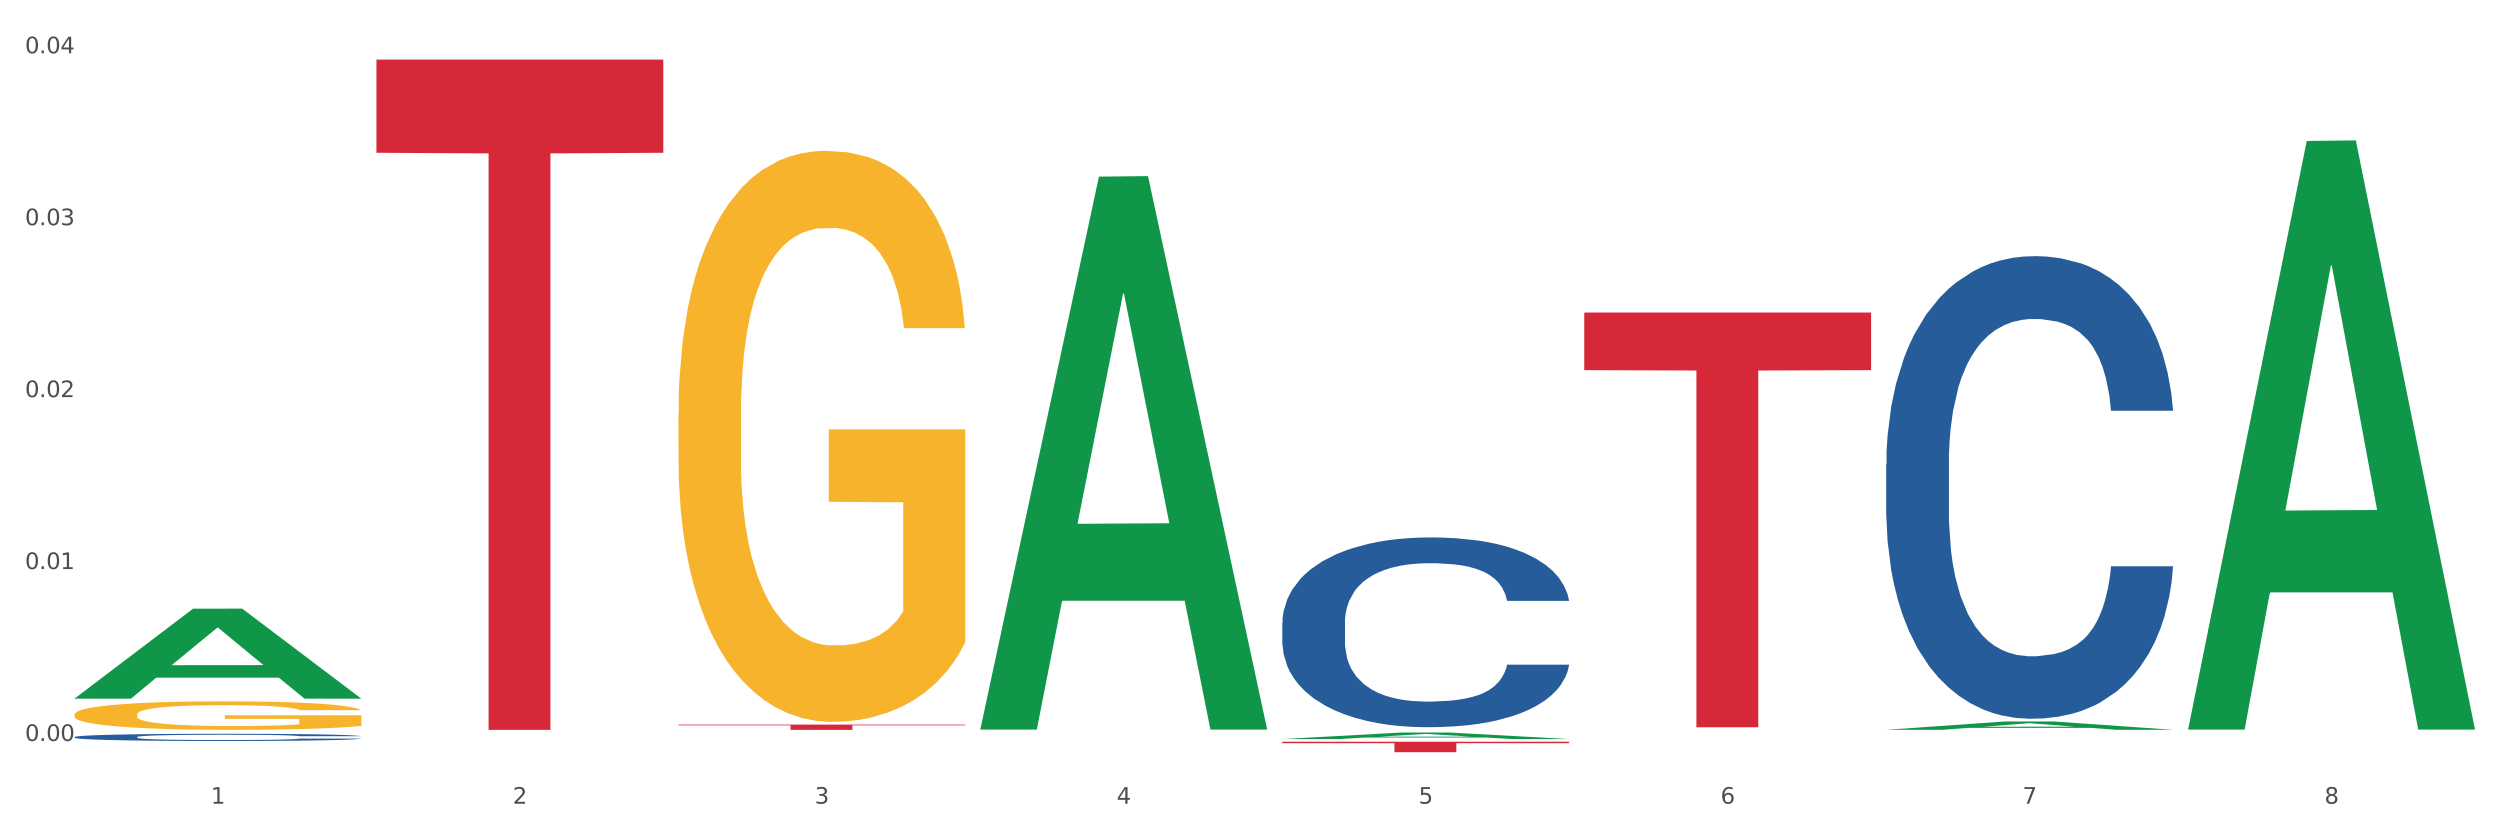 <?xml version="1.0" encoding="utf-8" standalone="no"?>
<!DOCTYPE svg PUBLIC "-//W3C//DTD SVG 1.1//EN"
  "http://www.w3.org/Graphics/SVG/1.1/DTD/svg11.dtd">
<svg xmlns:xlink="http://www.w3.org/1999/xlink" width="1080pt" height="360pt" viewBox="0 0 1080 360" xmlns="http://www.w3.org/2000/svg" version="1.1">
 <rect x="0" y="0" width="1080" height="360" fill="#333333" stroke="none"/>
 <defs>
  <style type="text/css">*{stroke-linejoin: round; stroke-linecap: butt}</style>
 </defs>
 <g id="figure_1">
  <g id="patch_1">
   <path d="M 0 360 
L 1080 360 
L 1080 0 
L 0 0 
z
" style="fill: #ffffff; stroke: #ffffff; stroke-linejoin: miter"/>
  </g>
  <g id="axes_1">
   <g id="matplotlib.axis_1">
    <g id="xtick_1">
     <g id="text_1">
      <!-- 1 -->
      <g style="fill: #4d4d4d" transform="translate(91.082 347.204) scale(0.096 -0.096)">
       <defs>
        <path id="DejaVuSans-31" d="M 794 531 
L 1825 531 
L 1825 4091 
L 703 3866 
L 703 4441 
L 1819 4666 
L 2450 4666 
L 2450 531 
L 3481 531 
L 3481 0 
L 794 0 
L 794 531 
z
" transform="scale(0.016)"/>
       </defs>
       <use xlink:href="#DejaVuSans-31"/>
      </g>
     </g>
    </g>
    <g id="xtick_2">
     <g id="text_2">
      <!-- 2 -->
      <g style="fill: #4d4d4d" transform="translate(221.525 347.204) scale(0.096 -0.096)">
       <defs>
        <path id="DejaVuSans-32" d="M 1228 531 
L 3431 531 
L 3431 0 
L 469 0 
L 469 531 
Q 828 903 1448 1529 
Q 2069 2156 2228 2338 
Q 2531 2678 2651 2914 
Q 2772 3150 2772 3378 
Q 2772 3750 2511 3984 
Q 2250 4219 1831 4219 
Q 1534 4219 1204 4116 
Q 875 4013 500 3803 
L 500 4441 
Q 881 4594 1212 4672 
Q 1544 4750 1819 4750 
Q 2544 4750 2975 4387 
Q 3406 4025 3406 3419 
Q 3406 3131 3298 2873 
Q 3191 2616 2906 2266 
Q 2828 2175 2409 1742 
Q 1991 1309 1228 531 
z
" transform="scale(0.016)"/>
       </defs>
       <use xlink:href="#DejaVuSans-32"/>
      </g>
     </g>
    </g>
    <g id="xtick_3">
     <g id="text_3">
      <!-- 3 -->
      <g style="fill: #4d4d4d" transform="translate(351.968 347.204) scale(0.096 -0.096)">
       <defs>
        <path id="DejaVuSans-33" d="M 2597 2516 
Q 3050 2419 3304 2112 
Q 3559 1806 3559 1356 
Q 3559 666 3084 287 
Q 2609 -91 1734 -91 
Q 1441 -91 1130 -33 
Q 819 25 488 141 
L 488 750 
Q 750 597 1062 519 
Q 1375 441 1716 441 
Q 2309 441 2620 675 
Q 2931 909 2931 1356 
Q 2931 1769 2642 2001 
Q 2353 2234 1838 2234 
L 1294 2234 
L 1294 2753 
L 1863 2753 
Q 2328 2753 2575 2939 
Q 2822 3125 2822 3475 
Q 2822 3834 2567 4026 
Q 2313 4219 1838 4219 
Q 1578 4219 1281 4162 
Q 984 4106 628 3988 
L 628 4550 
Q 988 4650 1302 4700 
Q 1616 4750 1894 4750 
Q 2613 4750 3031 4423 
Q 3450 4097 3450 3541 
Q 3450 3153 3228 2886 
Q 3006 2619 2597 2516 
z
" transform="scale(0.016)"/>
       </defs>
       <use xlink:href="#DejaVuSans-33"/>
      </g>
     </g>
    </g>
    <g id="xtick_4">
     <g id="text_4">
      <!-- 4 -->
      <g style="fill: #4d4d4d" transform="translate(482.412 347.204) scale(0.096 -0.096)">
       <defs>
        <path id="DejaVuSans-34" d="M 2419 4116 
L 825 1625 
L 2419 1625 
L 2419 4116 
z
M 2253 4666 
L 3047 4666 
L 3047 1625 
L 3713 1625 
L 3713 1100 
L 3047 1100 
L 3047 0 
L 2419 0 
L 2419 1100 
L 313 1100 
L 313 1709 
L 2253 4666 
z
" transform="scale(0.016)"/>
       </defs>
       <use xlink:href="#DejaVuSans-34"/>
      </g>
     </g>
    </g>
    <g id="xtick_5">
     <g id="text_5">
      <!-- 5 -->
      <g style="fill: #4d4d4d" transform="translate(612.855 347.204) scale(0.096 -0.096)">
       <defs>
        <path id="DejaVuSans-35" d="M 691 4666 
L 3169 4666 
L 3169 4134 
L 1269 4134 
L 1269 2991 
Q 1406 3038 1543 3061 
Q 1681 3084 1819 3084 
Q 2600 3084 3056 2656 
Q 3513 2228 3513 1497 
Q 3513 744 3044 326 
Q 2575 -91 1722 -91 
Q 1428 -91 1123 -41 
Q 819 9 494 109 
L 494 744 
Q 775 591 1075 516 
Q 1375 441 1709 441 
Q 2250 441 2565 725 
Q 2881 1009 2881 1497 
Q 2881 1984 2565 2268 
Q 2250 2553 1709 2553 
Q 1456 2553 1204 2497 
Q 953 2441 691 2322 
L 691 4666 
z
" transform="scale(0.016)"/>
       </defs>
       <use xlink:href="#DejaVuSans-35"/>
      </g>
     </g>
    </g>
    <g id="xtick_6">
     <g id="text_6">
      <!-- 6 -->
      <g style="fill: #4d4d4d" transform="translate(743.299 347.204) scale(0.096 -0.096)">
       <defs>
        <path id="DejaVuSans-36" d="M 2113 2584 
Q 1688 2584 1439 2293 
Q 1191 2003 1191 1497 
Q 1191 994 1439 701 
Q 1688 409 2113 409 
Q 2538 409 2786 701 
Q 3034 994 3034 1497 
Q 3034 2003 2786 2293 
Q 2538 2584 2113 2584 
z
M 3366 4563 
L 3366 3988 
Q 3128 4100 2886 4159 
Q 2644 4219 2406 4219 
Q 1781 4219 1451 3797 
Q 1122 3375 1075 2522 
Q 1259 2794 1537 2939 
Q 1816 3084 2150 3084 
Q 2853 3084 3261 2657 
Q 3669 2231 3669 1497 
Q 3669 778 3244 343 
Q 2819 -91 2113 -91 
Q 1303 -91 875 529 
Q 447 1150 447 2328 
Q 447 3434 972 4092 
Q 1497 4750 2381 4750 
Q 2619 4750 2861 4703 
Q 3103 4656 3366 4563 
z
" transform="scale(0.016)"/>
       </defs>
       <use xlink:href="#DejaVuSans-36"/>
      </g>
     </g>
    </g>
    <g id="xtick_7">
     <g id="text_7">
      <!-- 7 -->
      <g style="fill: #4d4d4d" transform="translate(873.742 347.204) scale(0.096 -0.096)">
       <defs>
        <path id="DejaVuSans-37" d="M 525 4666 
L 3525 4666 
L 3525 4397 
L 1831 0 
L 1172 0 
L 2766 4134 
L 525 4134 
L 525 4666 
z
" transform="scale(0.016)"/>
       </defs>
       <use xlink:href="#DejaVuSans-37"/>
      </g>
     </g>
    </g>
    <g id="xtick_8">
     <g id="text_8">
      <!-- 8 -->
      <g style="fill: #4d4d4d" transform="translate(1004.185 347.204) scale(0.096 -0.096)">
       <defs>
        <path id="DejaVuSans-38" d="M 2034 2216 
Q 1584 2216 1326 1975 
Q 1069 1734 1069 1313 
Q 1069 891 1326 650 
Q 1584 409 2034 409 
Q 2484 409 2743 651 
Q 3003 894 3003 1313 
Q 3003 1734 2745 1975 
Q 2488 2216 2034 2216 
z
M 1403 2484 
Q 997 2584 770 2862 
Q 544 3141 544 3541 
Q 544 4100 942 4425 
Q 1341 4750 2034 4750 
Q 2731 4750 3128 4425 
Q 3525 4100 3525 3541 
Q 3525 3141 3298 2862 
Q 3072 2584 2669 2484 
Q 3125 2378 3379 2068 
Q 3634 1759 3634 1313 
Q 3634 634 3220 271 
Q 2806 -91 2034 -91 
Q 1263 -91 848 271 
Q 434 634 434 1313 
Q 434 1759 690 2068 
Q 947 2378 1403 2484 
z
M 1172 3481 
Q 1172 3119 1398 2916 
Q 1625 2713 2034 2713 
Q 2441 2713 2670 2916 
Q 2900 3119 2900 3481 
Q 2900 3844 2670 4047 
Q 2441 4250 2034 4250 
Q 1625 4250 1398 4047 
Q 1172 3844 1172 3481 
z
" transform="scale(0.016)"/>
       </defs>
       <use xlink:href="#DejaVuSans-38"/>
      </g>
     </g>
    </g>
    <g id="xtick_9"/>
    <g id="xtick_10"/>
    <g id="xtick_11"/>
    <g id="xtick_12"/>
    <g id="xtick_13"/>
    <g id="xtick_14"/>
    <g id="xtick_15"/>
   </g>
   <g id="matplotlib.axis_2">
    <g id="ytick_1">
     <g id="text_9">
      <!-- 0.00 -->
      <g style="fill: #4d4d4d" transform="translate(10.8 320.107) scale(0.096 -0.096)">
       <defs>
        <path id="DejaVuSans-30" d="M 2034 4250 
Q 1547 4250 1301 3770 
Q 1056 3291 1056 2328 
Q 1056 1369 1301 889 
Q 1547 409 2034 409 
Q 2525 409 2770 889 
Q 3016 1369 3016 2328 
Q 3016 3291 2770 3770 
Q 2525 4250 2034 4250 
z
M 2034 4750 
Q 2819 4750 3233 4129 
Q 3647 3509 3647 2328 
Q 3647 1150 3233 529 
Q 2819 -91 2034 -91 
Q 1250 -91 836 529 
Q 422 1150 422 2328 
Q 422 3509 836 4129 
Q 1250 4750 2034 4750 
z
" transform="scale(0.016)"/>
        <path id="DejaVuSans-2e" d="M 684 794 
L 1344 794 
L 1344 0 
L 684 0 
L 684 794 
z
" transform="scale(0.016)"/>
       </defs>
       <use xlink:href="#DejaVuSans-30"/>
       <use xlink:href="#DejaVuSans-2e" transform="translate(63.623 0)"/>
       <use xlink:href="#DejaVuSans-30" transform="translate(95.41 0)"/>
       <use xlink:href="#DejaVuSans-30" transform="translate(159.033 0)"/>
      </g>
     </g>
    </g>
    <g id="ytick_2">
     <g id="text_10">
      <!-- 0.01 -->
      <g style="fill: #4d4d4d" transform="translate(10.8 245.836) scale(0.096 -0.096)">
       <use xlink:href="#DejaVuSans-30"/>
       <use xlink:href="#DejaVuSans-2e" transform="translate(63.623 0)"/>
       <use xlink:href="#DejaVuSans-30" transform="translate(95.41 0)"/>
       <use xlink:href="#DejaVuSans-31" transform="translate(159.033 0)"/>
      </g>
     </g>
    </g>
    <g id="ytick_3">
     <g id="text_11">
      <!-- 0.02 -->
      <g style="fill: #4d4d4d" transform="translate(10.8 171.565) scale(0.096 -0.096)">
       <use xlink:href="#DejaVuSans-30"/>
       <use xlink:href="#DejaVuSans-2e" transform="translate(63.623 0)"/>
       <use xlink:href="#DejaVuSans-30" transform="translate(95.41 0)"/>
       <use xlink:href="#DejaVuSans-32" transform="translate(159.033 0)"/>
      </g>
     </g>
    </g>
    <g id="ytick_4">
     <g id="text_12">
      <!-- 0.03 -->
      <g style="fill: #4d4d4d" transform="translate(10.8 97.294) scale(0.096 -0.096)">
       <use xlink:href="#DejaVuSans-30"/>
       <use xlink:href="#DejaVuSans-2e" transform="translate(63.623 0)"/>
       <use xlink:href="#DejaVuSans-30" transform="translate(95.41 0)"/>
       <use xlink:href="#DejaVuSans-33" transform="translate(159.033 0)"/>
      </g>
     </g>
    </g>
    <g id="ytick_5">
     <g id="text_13">
      <!-- 0.04 -->
      <g style="fill: #4d4d4d" transform="translate(10.8 23.024) scale(0.096 -0.096)">
       <use xlink:href="#DejaVuSans-30"/>
       <use xlink:href="#DejaVuSans-2e" transform="translate(63.623 0)"/>
       <use xlink:href="#DejaVuSans-30" transform="translate(95.41 0)"/>
       <use xlink:href="#DejaVuSans-34" transform="translate(159.033 0)"/>
      </g>
     </g>
    </g>
    <g id="ytick_6"/>
    <g id="ytick_7"/>
    <g id="ytick_8"/>
    <g id="ytick_9"/>
   </g>
   <g id="PolyCollection_1">
    <path d="M 32.175 301.748 
L 32.303 301.712 
L 83.404 262.955 
L 104.611 262.919 
L 156.096 301.821 
L 131.567 301.821 
L 120.453 292.762 
L 67.691 292.762 
L 67.307 292.908 
L 56.576 301.821 
L 32.175 301.821 
L 32.175 301.748 
L 74.334 287.356 
L 113.81 287.32 
L 94.263 271.211 
L 94.008 271.138 
L 93.752 271.247 
L 74.206 287.32 
L 74.334 287.356 
L 32.175 301.748 
z
" clip-path="url(#pdeee8b55cb)" style="fill: #109648"/>
    <path d="M 814.835 200.449 
L 814.982 200.267 
L 814.982 195.156 
L 815.421 188.22 
L 817.033 175.443 
L 819.083 165.769 
L 822.599 154.452 
L 824.503 149.706 
L 826.993 144.413 
L 832.12 135.834 
L 837.979 128.533 
L 842.08 124.517 
L 845.157 121.962 
L 852.041 117.399 
L 855.996 115.391 
L 860.097 113.748 
L 863.613 112.653 
L 869.472 111.375 
L 874.159 110.828 
L 879.579 110.645 
L 884.12 110.828 
L 890.126 111.558 
L 898.914 113.748 
L 902.283 115.026 
L 906.824 117.216 
L 911.512 120.137 
L 915.32 123.057 
L 919.714 127.255 
L 924.255 132.731 
L 928.65 139.667 
L 931.726 146.056 
L 934.216 152.809 
L 936.413 161.023 
L 938.024 169.967 
L 938.757 177.451 
L 911.951 177.451 
L 911.219 170.697 
L 909.754 163.396 
L 908.289 158.468 
L 906.678 154.452 
L 904.188 149.889 
L 901.99 146.968 
L 898.328 143.5 
L 894.959 141.31 
L 892.176 140.032 
L 888.807 138.937 
L 881.63 137.842 
L 876.503 137.842 
L 873.28 138.207 
L 869.326 139.12 
L 865.957 140.397 
L 862.002 142.588 
L 858.926 144.961 
L 855.849 148.064 
L 854.092 150.254 
L 851.455 154.27 
L 849.697 157.555 
L 847.354 163.213 
L 846.035 167.229 
L 843.692 177.633 
L 842.666 185.299 
L 842.227 190.593 
L 841.934 196.434 
L 841.934 224.908 
L 842.813 237.685 
L 843.545 243.161 
L 844.717 249.367 
L 846.914 257.398 
L 850.137 265.247 
L 853.506 270.905 
L 856.289 274.373 
L 858.926 276.928 
L 861.562 278.936 
L 864.785 280.761 
L 867.421 281.857 
L 871.376 282.952 
L 876.064 283.499 
L 879.726 283.499 
L 887.196 282.587 
L 890.565 281.674 
L 893.788 280.396 
L 897.303 278.389 
L 900.086 276.198 
L 901.697 274.555 
L 904.334 271.087 
L 906.385 267.437 
L 908.142 263.239 
L 909.314 259.588 
L 910.633 254.112 
L 911.658 247.906 
L 911.951 244.621 
L 938.757 244.621 
L 938.171 251.192 
L 937.145 257.58 
L 935.095 266.159 
L 933.483 271.087 
L 930.993 277.111 
L 928.357 282.222 
L 924.695 287.88 
L 921.326 292.078 
L 917.81 295.729 
L 914.002 299.014 
L 907.117 303.577 
L 904.627 304.855 
L 899.354 307.045 
L 895.252 308.323 
L 889.247 309.601 
L 883.095 310.331 
L 876.65 310.514 
L 870.937 310.148 
L 864.638 309.053 
L 860.683 307.958 
L 856.289 306.315 
L 851.162 303.76 
L 846.328 300.657 
L 841.788 297.006 
L 837.54 292.808 
L 833.585 288.063 
L 828.458 280.214 
L 824.649 272.548 
L 821.866 265.429 
L 819.962 259.406 
L 818.058 251.739 
L 817.033 246.446 
L 815.421 233.669 
L 814.835 221.805 
L 814.835 200.449 
z
" clip-path="url(#pdeee8b55cb)" style="fill: #255c99"/>
    <path d="M 553.949 269.009 
L 554.095 268.935 
L 554.095 266.838 
L 554.535 263.993 
L 556.146 258.751 
L 558.196 254.783 
L 561.712 250.14 
L 563.616 248.193 
L 566.106 246.022 
L 571.233 242.503 
L 577.092 239.508 
L 581.194 237.86 
L 584.27 236.812 
L 591.154 234.94 
L 595.109 234.116 
L 599.211 233.443 
L 602.726 232.993 
L 608.585 232.469 
L 613.273 232.245 
L 618.692 232.17 
L 623.233 232.245 
L 629.239 232.544 
L 638.028 233.443 
L 641.397 233.967 
L 645.937 234.865 
L 650.625 236.063 
L 654.433 237.261 
L 658.828 238.984 
L 663.368 241.23 
L 667.763 244.075 
L 670.839 246.696 
L 673.329 249.466 
L 675.526 252.836 
L 677.137 256.505 
L 677.87 259.575 
L 651.064 259.575 
L 650.332 256.804 
L 648.867 253.809 
L 647.402 251.788 
L 645.791 250.14 
L 643.301 248.268 
L 641.104 247.07 
L 637.442 245.648 
L 634.073 244.749 
L 631.289 244.225 
L 627.92 243.776 
L 620.743 243.326 
L 615.616 243.326 
L 612.394 243.476 
L 608.439 243.851 
L 605.07 244.375 
L 601.115 245.273 
L 598.039 246.247 
L 594.963 247.52 
L 593.205 248.418 
L 590.568 250.065 
L 588.811 251.413 
L 586.467 253.734 
L 585.149 255.382 
L 582.805 259.65 
L 581.78 262.795 
L 581.34 264.966 
L 581.047 267.362 
L 581.047 279.043 
L 581.926 284.285 
L 582.658 286.531 
L 583.83 289.077 
L 586.027 292.371 
L 589.25 295.591 
L 592.619 297.912 
L 595.402 299.335 
L 598.039 300.383 
L 600.675 301.207 
L 603.898 301.956 
L 606.535 302.405 
L 610.489 302.854 
L 615.177 303.079 
L 618.839 303.079 
L 626.309 302.704 
L 629.678 302.33 
L 632.901 301.806 
L 636.416 300.982 
L 639.199 300.084 
L 640.811 299.41 
L 643.447 297.987 
L 645.498 296.49 
L 647.256 294.767 
L 648.428 293.27 
L 649.746 291.023 
L 650.771 288.478 
L 651.064 287.13 
L 677.87 287.13 
L 677.284 289.825 
L 676.259 292.446 
L 674.208 295.965 
L 672.597 297.987 
L 670.106 300.458 
L 667.47 302.555 
L 663.808 304.876 
L 660.439 306.598 
L 656.923 308.096 
L 653.115 309.443 
L 646.23 311.315 
L 643.74 311.839 
L 638.467 312.738 
L 634.366 313.262 
L 628.36 313.786 
L 622.208 314.086 
L 615.763 314.161 
L 610.05 314.011 
L 603.751 313.562 
L 599.797 313.112 
L 595.402 312.438 
L 590.275 311.39 
L 585.442 310.117 
L 580.901 308.62 
L 576.653 306.898 
L 572.698 304.951 
L 567.571 301.731 
L 563.763 298.586 
L 560.98 295.666 
L 559.075 293.195 
L 557.171 290.05 
L 556.146 287.879 
L 554.535 282.637 
L 553.949 277.77 
L 553.949 269.009 
z
" clip-path="url(#pdeee8b55cb)" style="fill: #255c99"/>
    <path d="M 32.175 318.395 
L 32.321 318.392 
L 32.321 318.312 
L 32.761 318.204 
L 34.372 318.005 
L 36.423 317.854 
L 39.938 317.677 
L 41.843 317.603 
L 44.333 317.521 
L 49.46 317.387 
L 55.319 317.273 
L 59.42 317.21 
L 62.496 317.17 
L 69.381 317.099 
L 73.336 317.068 
L 77.437 317.042 
L 80.953 317.025 
L 86.812 317.005 
L 91.499 316.997 
L 96.919 316.994 
L 101.46 316.997 
L 107.465 317.008 
L 116.254 317.042 
L 119.623 317.062 
L 124.164 317.096 
L 128.851 317.142 
L 132.66 317.187 
L 137.054 317.253 
L 141.595 317.338 
L 145.989 317.447 
L 149.065 317.546 
L 151.555 317.652 
L 153.753 317.78 
L 155.364 317.919 
L 156.096 318.036 
L 129.291 318.036 
L 128.558 317.931 
L 127.093 317.817 
L 125.629 317.74 
L 124.017 317.677 
L 121.527 317.606 
L 119.33 317.561 
L 115.668 317.506 
L 112.299 317.472 
L 109.516 317.452 
L 106.147 317.435 
L 98.969 317.418 
L 93.843 317.418 
L 90.62 317.424 
L 86.665 317.438 
L 83.296 317.458 
L 79.341 317.492 
L 76.265 317.529 
L 73.189 317.578 
L 71.431 317.612 
L 68.795 317.674 
L 67.037 317.726 
L 64.693 317.814 
L 63.375 317.877 
L 61.031 318.039 
L 60.006 318.159 
L 59.567 318.241 
L 59.274 318.332 
L 59.274 318.777 
L 60.152 318.976 
L 60.885 319.061 
L 62.057 319.158 
L 64.254 319.284 
L 67.476 319.406 
L 70.845 319.494 
L 73.629 319.548 
L 76.265 319.588 
L 78.902 319.62 
L 82.124 319.648 
L 84.761 319.665 
L 88.716 319.682 
L 93.403 319.691 
L 97.065 319.691 
L 104.536 319.677 
L 107.905 319.662 
L 111.127 319.642 
L 114.643 319.611 
L 117.426 319.577 
L 119.037 319.551 
L 121.674 319.497 
L 123.724 319.44 
L 125.482 319.375 
L 126.654 319.318 
L 127.972 319.232 
L 128.998 319.135 
L 129.291 319.084 
L 156.096 319.084 
L 155.51 319.187 
L 154.485 319.286 
L 152.434 319.42 
L 150.823 319.497 
L 148.333 319.591 
L 145.696 319.671 
L 142.034 319.759 
L 138.665 319.825 
L 135.15 319.882 
L 131.341 319.933 
L 124.457 320.004 
L 121.967 320.024 
L 116.693 320.058 
L 112.592 320.078 
L 106.586 320.098 
L 100.434 320.109 
L 93.989 320.112 
L 88.276 320.107 
L 81.978 320.09 
L 78.023 320.072 
L 73.629 320.047 
L 68.502 320.007 
L 63.668 319.959 
L 59.127 319.902 
L 54.879 319.836 
L 50.924 319.762 
L 45.798 319.64 
L 41.989 319.52 
L 39.206 319.409 
L 37.302 319.315 
L 35.398 319.195 
L 34.372 319.113 
L 32.761 318.913 
L 32.175 318.728 
L 32.175 318.395 
z
" clip-path="url(#pdeee8b55cb)" style="fill: #255c99"/>
    <path d="M 162.618 25.759 
L 286.54 25.759 
L 286.54 65.996 
L 237.793 66.268 
L 237.793 315.297 
L 211.071 315.297 
L 211.071 66.268 
L 162.618 65.996 
L 162.618 26.031 
L 162.618 25.759 
z
" clip-path="url(#pdeee8b55cb)" style="fill: #d62839"/>
    <path d="M 293.062 313.023 
L 416.983 313.023 
L 416.983 313.339 
L 368.237 313.341 
L 368.237 315.297 
L 341.514 315.297 
L 341.514 313.341 
L 293.062 313.339 
L 293.062 313.025 
L 293.062 313.023 
z
" clip-path="url(#pdeee8b55cb)" style="fill: #d62839"/>
    <path d="M 32.175 308.674 
L 32.321 308.663 
L 32.321 308.258 
L 32.614 307.909 
L 34.077 307.066 
L 36.272 306.369 
L 37.881 305.998 
L 39.49 305.694 
L 41.392 305.39 
L 43.733 305.076 
L 47.976 304.615 
L 50.61 304.378 
L 53.828 304.131 
L 59.681 303.771 
L 63.923 303.569 
L 68.313 303.4 
L 75.482 303.198 
L 80.163 303.108 
L 85.138 303.04 
L 91.136 302.995 
L 95.672 302.984 
L 105.621 303.018 
L 114.106 303.119 
L 118.203 303.198 
L 123.47 303.333 
L 126.25 303.423 
L 130.785 303.603 
L 135.467 303.839 
L 138.686 304.041 
L 143.514 304.423 
L 147.172 304.806 
L 150.537 305.278 
L 152.292 305.604 
L 153.609 305.908 
L 154.779 306.256 
L 155.95 306.807 
L 129.615 306.807 
L 128.591 306.414 
L 126.981 306.043 
L 124.64 305.683 
L 122.592 305.458 
L 119.081 305.177 
L 115.862 304.997 
L 112.497 304.862 
L 108.4 304.749 
L 105.182 304.693 
L 100.646 304.648 
L 91.722 304.66 
L 85.723 304.749 
L 81.626 304.862 
L 78.993 304.963 
L 76.652 305.076 
L 74.019 305.233 
L 70.946 305.469 
L 68.752 305.683 
L 66.557 305.953 
L 64.801 306.223 
L 63.192 306.537 
L 61.875 306.875 
L 60.851 307.223 
L 59.973 307.651 
L 59.242 308.359 
L 59.242 309.9 
L 59.534 310.248 
L 60.266 310.709 
L 61.144 311.058 
L 62.607 311.474 
L 63.923 311.755 
L 66.411 312.16 
L 69.19 312.497 
L 71.385 312.711 
L 73.58 312.891 
L 77.384 313.138 
L 81.626 313.341 
L 85.284 313.464 
L 90.259 313.577 
L 93.624 313.622 
L 96.55 313.644 
L 103.719 313.644 
L 108.839 313.61 
L 114.545 313.532 
L 118.934 313.43 
L 122.592 313.307 
L 126.689 313.104 
L 129.322 312.913 
L 129.322 310.563 
L 97.135 310.552 
L 97.135 308.989 
L 156.096 308.989 
L 156.096 313.577 
L 153.609 313.813 
L 150.829 314.026 
L 147.903 314.218 
L 143.514 314.454 
L 138.247 314.679 
L 133.565 314.836 
L 128.591 314.971 
L 122.738 315.095 
L 115.131 315.207 
L 110.449 315.252 
L 104.596 315.286 
L 97.72 315.297 
L 91.722 315.275 
L 85.869 315.218 
L 79.724 315.117 
L 73.726 314.971 
L 69.19 314.825 
L 64.655 314.645 
L 59.827 314.409 
L 56.023 314.184 
L 53.097 313.981 
L 49.878 313.723 
L 46.367 313.385 
L 43.733 313.082 
L 41.392 312.767 
L 38.905 312.362 
L 37.149 312.014 
L 35.394 311.575 
L 34.37 311.249 
L 33.199 310.743 
L 32.321 310.035 
L 32.175 308.674 
z
" clip-path="url(#pdeee8b55cb)" style="fill: #f7b32b"/>
    <path d="M 684.392 135.003 
L 808.313 135.003 
L 808.313 159.901 
L 759.567 160.069 
L 759.567 314.171 
L 732.845 314.171 
L 732.845 160.069 
L 684.392 159.901 
L 684.392 135.171 
L 684.392 135.003 
z
" clip-path="url(#pdeee8b55cb)" style="fill: #d62839"/>
    <path d="M 553.949 320.442 
L 677.87 320.442 
L 677.87 321.068 
L 629.124 321.073 
L 629.124 324.95 
L 602.401 324.95 
L 602.401 321.073 
L 553.949 321.068 
L 553.949 320.446 
L 553.949 320.442 
z
" clip-path="url(#pdeee8b55cb)" style="fill: #d62839"/>
    <path d="M 945.279 314.721 
L 945.407 314.482 
L 996.508 60.89 
L 1017.715 60.651 
L 1069.2 315.199 
L 1044.671 315.199 
L 1033.557 255.924 
L 980.794 255.924 
L 980.411 256.88 
L 969.68 315.199 
L 945.279 315.199 
L 945.279 314.721 
L 987.438 220.55 
L 1026.913 220.311 
L 1007.367 114.907 
L 1007.112 114.429 
L 1006.856 115.146 
L 987.31 220.311 
L 987.438 220.55 
L 945.279 314.721 
z
" clip-path="url(#pdeee8b55cb)" style="fill: #109648"/>
    <path d="M 814.835 315.267 
L 814.963 315.264 
L 866.065 311.68 
L 887.272 311.676 
L 938.757 315.274 
L 914.228 315.274 
L 903.113 314.436 
L 850.351 314.436 
L 849.968 314.45 
L 839.236 315.274 
L 814.835 315.274 
L 814.835 315.267 
L 856.994 313.936 
L 896.47 313.933 
L 876.924 312.443 
L 876.668 312.436 
L 876.413 312.447 
L 856.866 313.933 
L 856.994 313.936 
L 814.835 315.267 
z
" clip-path="url(#pdeee8b55cb)" style="fill: #109648"/>
    <path d="M 553.949 319.274 
L 554.076 319.271 
L 605.178 316.463 
L 626.385 316.46 
L 677.87 319.279 
L 653.341 319.279 
L 642.226 318.623 
L 589.464 318.623 
L 589.081 318.633 
L 578.35 319.279 
L 553.949 319.279 
L 553.949 319.274 
L 596.107 318.231 
L 635.583 318.228 
L 616.037 317.061 
L 615.781 317.056 
L 615.526 317.063 
L 595.98 318.228 
L 596.107 318.231 
L 553.949 319.274 
z
" clip-path="url(#pdeee8b55cb)" style="fill: #109648"/>
    <path d="M 423.505 314.734 
L 423.633 314.51 
L 474.734 76.302 
L 495.942 76.077 
L 547.426 315.183 
L 522.898 315.183 
L 511.783 259.504 
L 459.021 259.504 
L 458.637 260.402 
L 447.906 315.183 
L 423.505 315.183 
L 423.505 314.734 
L 465.664 226.276 
L 505.14 226.052 
L 485.594 127.041 
L 485.338 126.592 
L 485.083 127.266 
L 465.536 226.052 
L 465.664 226.276 
L 423.505 314.734 
z
" clip-path="url(#pdeee8b55cb)" style="fill: #109648"/>
    <path d="M 293.062 179.15 
L 293.208 178.925 
L 293.208 170.813 
L 293.501 163.829 
L 294.964 146.93 
L 297.158 132.961 
L 298.768 125.525 
L 300.377 119.442 
L 302.279 113.358 
L 304.62 107.049 
L 308.863 97.812 
L 311.496 93.08 
L 314.715 88.123 
L 320.567 80.913 
L 324.81 76.857 
L 329.199 73.478 
L 336.368 69.422 
L 341.05 67.62 
L 346.025 66.268 
L 352.023 65.366 
L 356.559 65.141 
L 366.507 65.817 
L 374.993 67.845 
L 379.09 69.422 
L 384.357 72.126 
L 387.137 73.928 
L 391.672 77.533 
L 396.354 82.265 
L 399.573 86.321 
L 404.401 93.981 
L 408.058 101.642 
L 411.423 111.105 
L 413.179 117.639 
L 414.496 123.723 
L 415.666 130.707 
L 416.837 141.748 
L 390.502 141.748 
L 389.477 133.862 
L 387.868 126.426 
L 385.527 119.216 
L 383.479 114.71 
L 379.968 109.077 
L 376.749 105.472 
L 373.384 102.768 
L 369.287 100.515 
L 366.069 99.389 
L 361.533 98.488 
L 352.608 98.713 
L 346.61 100.515 
L 342.513 102.768 
L 339.88 104.796 
L 337.539 107.049 
L 334.905 110.204 
L 331.833 114.935 
L 329.638 119.216 
L 327.444 124.624 
L 325.688 130.031 
L 324.079 136.34 
L 322.762 143.1 
L 321.738 150.084 
L 320.86 158.646 
L 320.128 172.841 
L 320.128 203.709 
L 320.421 210.694 
L 321.153 219.932 
L 322.03 226.917 
L 323.493 235.253 
L 324.81 240.886 
L 327.297 248.997 
L 330.077 255.757 
L 332.272 260.038 
L 334.466 263.643 
L 338.27 268.6 
L 342.513 272.655 
L 346.171 275.134 
L 351.145 277.387 
L 354.51 278.288 
L 357.436 278.739 
L 364.605 278.739 
L 369.726 278.063 
L 375.432 276.486 
L 379.821 274.458 
L 383.479 271.979 
L 387.576 267.924 
L 390.209 264.093 
L 390.209 217.003 
L 358.022 216.777 
L 358.022 185.459 
L 416.983 185.459 
L 416.983 277.387 
L 414.496 282.118 
L 411.716 286.399 
L 408.79 290.23 
L 404.401 294.961 
L 399.134 299.468 
L 394.452 302.622 
L 389.477 305.326 
L 383.625 307.804 
L 376.017 310.057 
L 371.336 310.959 
L 365.483 311.635 
L 358.607 311.86 
L 352.608 311.409 
L 346.756 310.283 
L 340.611 308.255 
L 334.613 305.326 
L 330.077 302.397 
L 325.542 298.792 
L 320.714 294.06 
L 316.91 289.554 
L 313.984 285.498 
L 310.765 280.316 
L 307.253 273.557 
L 304.62 267.473 
L 302.279 261.164 
L 299.792 253.053 
L 298.036 246.068 
L 296.281 237.281 
L 295.256 230.747 
L 294.086 220.608 
L 293.208 206.413 
L 293.062 179.15 
z
" clip-path="url(#pdeee8b55cb)" style="fill: #f7b32b"/>
   </g>
  </g>
 </g>
 <defs>
  <clipPath id="pdeee8b55cb">
   <rect x="32.175" y="10.8" width="1037.025" height="329.109"/>
  </clipPath>
 </defs>
</svg>
